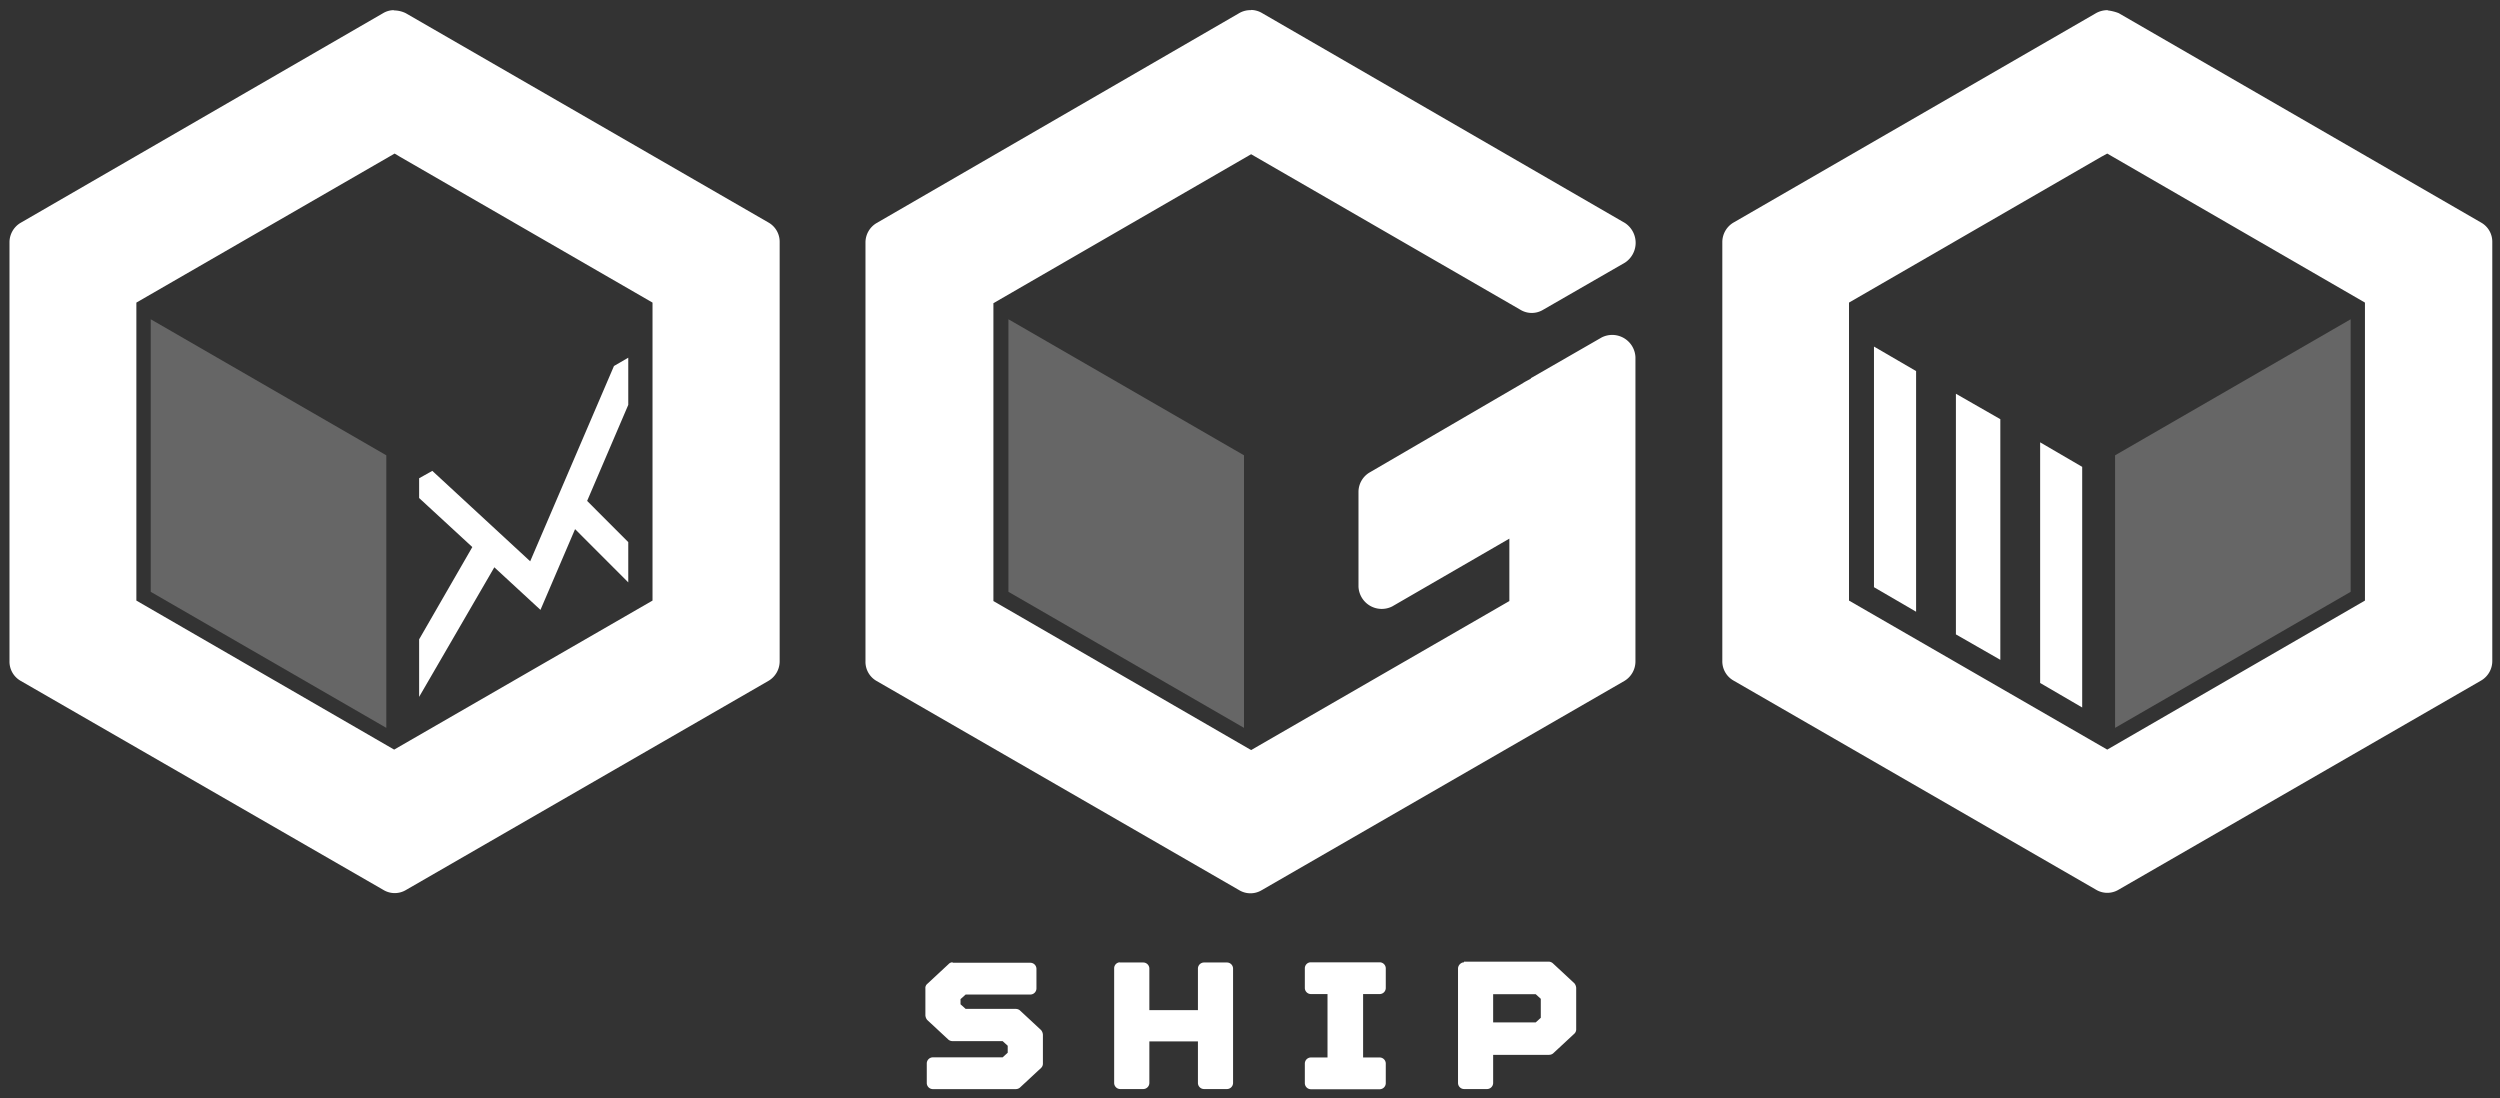 <svg id="svg4594" xmlns="http://www.w3.org/2000/svg" viewBox="0 0 379.3 166.6"><rect x="0" y="0" width="379.3" height="166.6" fill="#333333" stroke="none"/><defs><style>.cls-1,.cls-2,.cls-3{fill:#fff;}.cls-2{opacity:0.25;}.cls-3{fill-rule:evenodd;}</style></defs><g id="g4557"><g id="g4503"><path id="path4468" class="cls-1" d="M59.73,1.54h0A3.25,3.25,0,0,0,58.12,2l-55,31.81a3.44,3.44,0,0,0-1.68,2.94v63.54a3.36,3.36,0,0,0,1.68,3l55.05,31.73a3.32,3.32,0,0,0,3.44,0l55-31.73a3.44,3.44,0,0,0,1.68-3V36.71a3.35,3.35,0,0,0-1.68-2.94L61.56,2a4.16,4.16,0,0,0-1.83-.42Zm.14,21.76.84.5L99,45.91V91.12L59.8,113.73,20.69,91.12V45.91Z"/><path id="path4470" class="cls-2" d="M22.87,48.44h0V89.79l35.74,20.64V69.08L22.87,48.44Z"/><path id="path4495" class="cls-1" d="M319.78,1.54A3.63,3.63,0,0,0,318,2L263,33.77a3.45,3.45,0,0,0-1.69,2.94v63.54a3.36,3.36,0,0,0,1.69,3l55,31.73a3.32,3.32,0,0,0,3.44,0l55-31.73a3.43,3.43,0,0,0,1.69-3V36.71a3.34,3.34,0,0,0-1.69-2.94L321.46,2a6.57,6.57,0,0,0-1.68-.42Zm-.07,21.76,39.1,22.61V91.12l-39.1,22.61L280.53,91.12V45.91L318.79,23.8Z"/><g id="g4498"><path id="path4491" class="cls-1" d="M284.32,52.58V89.09l6.39,3.72V56.3Z"/><path id="path4489" class="cls-1" d="M296.75,59.74V96.25l6.74,3.86V63.6Z"/><path id="path4472" class="cls-1" d="M309.53,67.11v36.51l6.38,3.72h0V70.83l-6.38-3.72Z"/></g><path id="path4474" class="cls-2" d="M356.64,48.44h0V89.79L320.9,110.43V69.08l35.74-20.64Z"/><path id="path4476" class="cls-1" d="M189.82,1.54A3.39,3.39,0,0,0,188,2L133,33.84a3.42,3.42,0,0,0-1.69,2.94h0v63.54a3.34,3.34,0,0,0,1.69,3l55,31.73a3.32,3.32,0,0,0,3.44,0l55-31.73a3.45,3.45,0,0,0,1.69-3h0V54.2h0a3.53,3.53,0,0,0-5.13-3l-10.74,6.18v.07l-.91.49c-.21.14-.28.14-.14.07l-.07.07h0L207.8,71.68a3.43,3.43,0,0,0-1.69,2.95h0V89a3.53,3.53,0,0,0,5.13,3L229,81.72v9.47L189.82,113.8l-39.1-22.61V46l39.1-22.6L230.68,47a3.32,3.32,0,0,0,3.44,0l12.43-7.16a3.6,3.6,0,0,0,0-6L191.51,2a3.38,3.38,0,0,0-1.69-.49Z"/><path id="path4478" class="cls-2" d="M153,48.44h0V89.79l35.74,20.64V69.08L153,48.44Z"/><path id="path4480" class="cls-1" d="M144.47,146a.86.86,0,0,0-.56.28l-3.23,3a.81.81,0,0,0-.28.7v4.07a1.24,1.24,0,0,0,.28.7l3.23,3a1,1,0,0,0,.63.21h7.58l.77.7v1.06l-.77.7h-10.6a.93.93,0,0,0-.91.91h0v3a.93.93,0,0,0,.91.91h12.57a1,1,0,0,0,.63-.21l3.23-3a.9.9,0,0,0,.28-.7v-4.35a1.24,1.24,0,0,0-.28-.7l-3.23-3a1,1,0,0,0-.63-.21h-7.58l-.78-.7v-.78l.78-.7h9.82a.93.93,0,0,0,.92-.91h0v-3a.93.93,0,0,0-.92-.91H144.54c0-.07,0-.07-.07-.07Zm25.41,0a.91.91,0,0,0-.84.91v17.41a.93.93,0,0,0,.91.91h3.52a.93.93,0,0,0,.91-.91h0V158h7.37v6.32a.93.93,0,0,0,.91.91h3.51a.93.93,0,0,0,.91-.91h0V146.94a.93.93,0,0,0-.91-.91h-3.51a.93.93,0,0,0-.91.91h0v6.32h-7.37v-6.32a.93.93,0,0,0-.91-.91h-3.59Zm28.93,0a.91.91,0,0,0-.84.91v3a.93.93,0,0,0,.91.91h2.53v9.62h-2.53a.93.93,0,0,0-.91.91h0v3a.93.93,0,0,0,.91.91h10.46a.93.93,0,0,0,.91-.91h0v-3a.93.93,0,0,0-.91-.91h-2.53v-9.62h2.53a.93.93,0,0,0,.91-.91h0v-3a.93.93,0,0,0-.91-.91H198.81Zm23.24,0a1,1,0,0,0-.84.91v17.41a.93.93,0,0,0,.91.91h3.51a.93.93,0,0,0,.91-.91h0v-4.28H235a1,1,0,0,0,.63-.21l3.23-3a.9.9,0,0,0,.28-.7v-6.25a1.24,1.24,0,0,0-.28-.7l-3.23-3a1,1,0,0,0-.63-.28H222.12c0,.14-.07.14-.07.14Zm4.49,4.84H233l.77.7v2.88l-.77.7h-6.46v-4.28Z"/><path id="path4482" class="cls-3" d="M95.32,54.27h0v7.16L89.08,76l6.24,6.25v6.11l-8.07-8.08L82,92.53l-7-6.46L63.59,105.73V97l8.07-14-8.07-7.44v-3l2-1.12L80.44,85.16,93.15,55.53l2.17-1.26Z"/></g></g></svg>